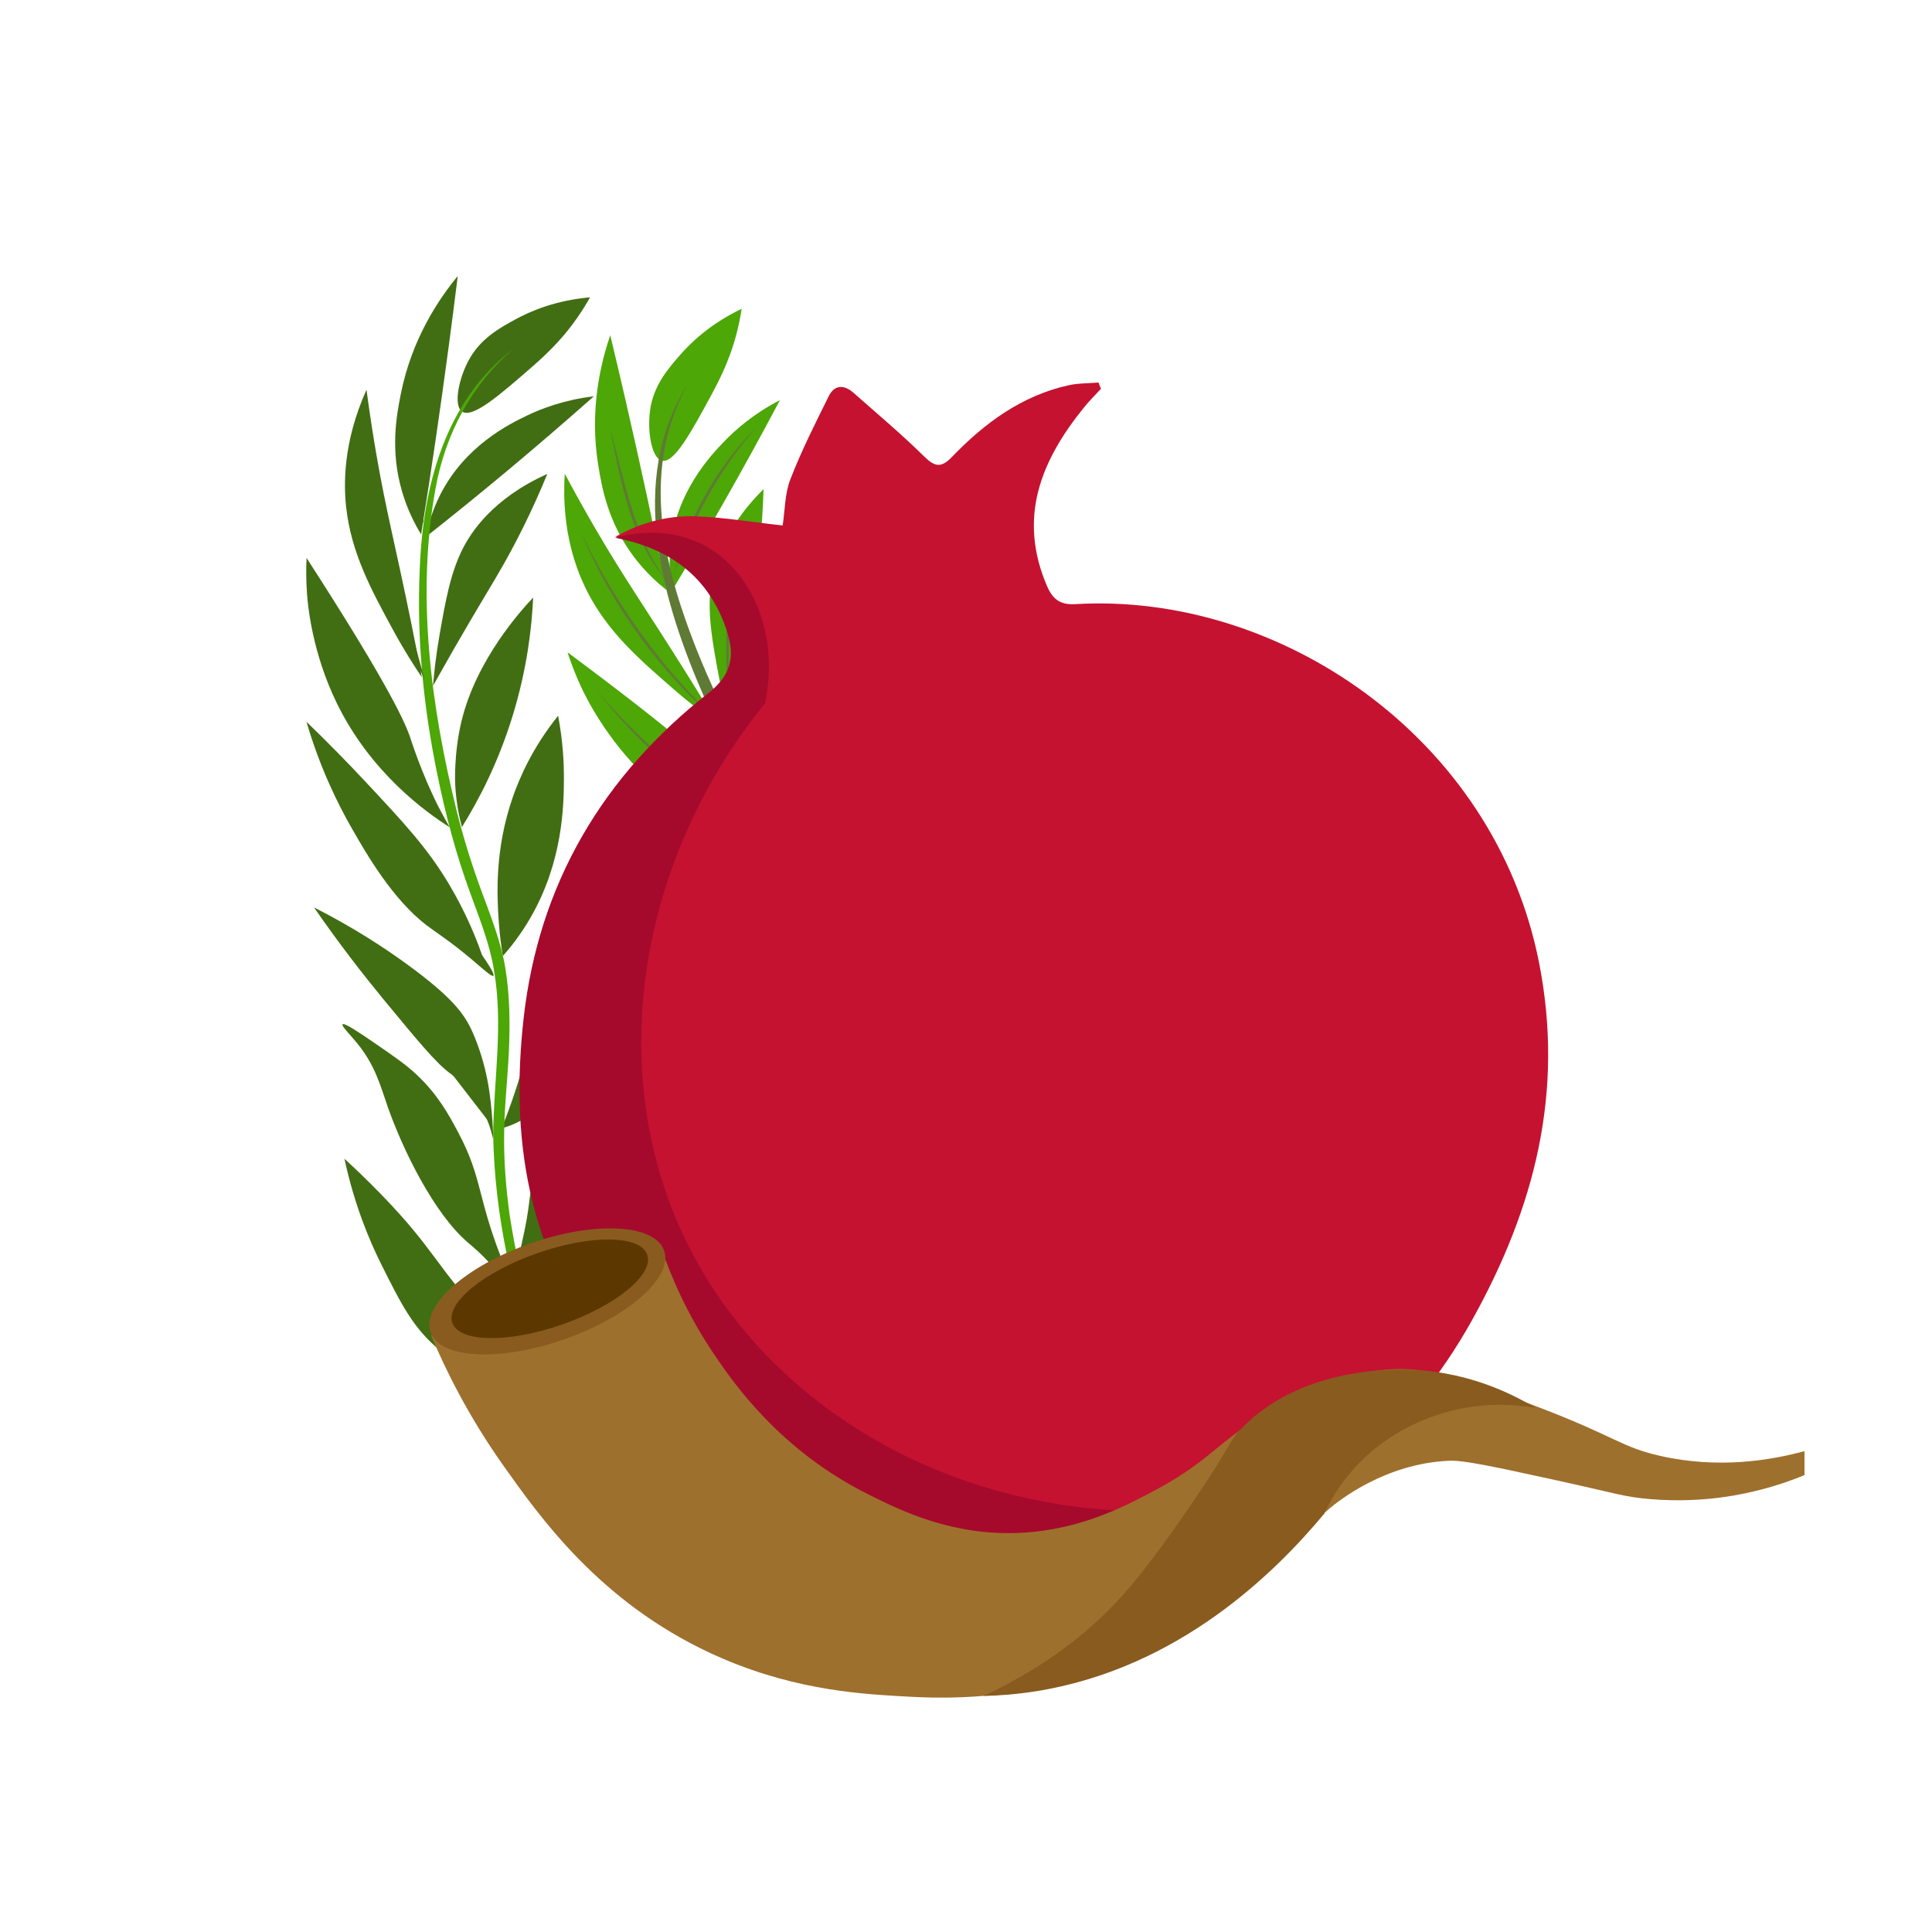 <svg xmlns="http://www.w3.org/2000/svg" xmlns:xlink="http://www.w3.org/1999/xlink" x="0px" y="0px" viewBox="0 0 500 500" style="enable-background:new 0 0 500 500;" xml:space="preserve"><style type="text/css">	.st0{fill:#4DA707;}	.st1{fill:#5F7A35;}	.st2{fill:#416E13;}	.st3{fill:#C51230;}	.st4{fill:#A50A2C;}	.st5{fill:#9E702D;}	.st6{fill:#895B1F;}	.st7{fill:#5C3800;}</style><g id="Layer_5">	<g>		<g>			<path class="st0" d="M171.31,119.22c-2.76-0.65-3.8-7.83-3.07-13.06c0.88-6.28,4.42-10.45,7.69-14.21    c2.74-3.15,7.82-8.13,16.01-12.03c-0.24,1.59-0.63,3.75-1.28,6.27c-1.31,5.09-3.23,9.87-6.41,15.75    C178.91,111.79,174.49,119.97,171.31,119.22z"></path>			<path class="st0" d="M172.51,152.7c-2.31-1.81-5.45-4.6-8.45-8.58c-6.7-8.9-8.28-17.88-9.21-23.56    c-2.39-14.56,0.68-26.8,3.09-33.8c1.38,5.76,2.75,11.57,4.09,17.41C165.8,120.57,169.29,136.75,172.51,152.7z"></path>			<path class="st0" d="M173.92,152.83c-0.46-2.65-0.9-6.64-0.38-11.4c1.54-14.1,10.22-23.38,13.84-27.14    c2.85-2.96,7.55-7.17,14.47-10.75c-4.57,8.63-9.39,17.43-14.48,26.37C182.89,137.79,178.4,145.43,173.92,152.83z"></path>			<path class="st0" d="M185.69,187.28c-2.76-1.95-6.74-4.92-11.26-8.84c-8.95-7.77-17.15-14.88-22.52-25.49    c-2.52-4.97-6.72-15.24-5.75-30.35c3.33,6.24,6.15,11.16,7.93,14.22c7.99,13.7,12.88,20.35,24.18,38.42    C181.59,180.56,184.21,184.86,185.69,187.28z"></path>			<path class="st0" d="M189.14,188.3c-0.9-3.14-2.05-7.62-3.07-13.06c-1.62-8.7-2.97-15.92-2.17-22.92    c0.5-4.33,2.51-14.66,13.71-25.73c-0.34,10.8-1.4,19.43-2.31,25.35c-1.05,6.82-2.2,11.92-4.49,25.86    C190.08,182.26,189.51,185.91,189.14,188.3z"></path>			<path class="st0" d="M206.03,221.09c-0.94-0.77-2.11-1.74-3.42-2.9c0,0-0.6-0.53-1.19-1.07c-6.93-6.31-12.93-13.96-12.93-13.96    c-3.44-4.38-13.91-13.77-41.6-34.33c0.72,2.26,1.82,5.33,3.45,8.84c1.2,2.57,6.49,13.58,17.02,23.57    C181.98,215.08,198.9,219.58,206.03,221.09z"></path>			<path class="st0" d="M208.98,219.94c-1.64-2.31-3.69-5.58-5.5-9.73c0,0-3.17-7.27-4.22-16.01c-1.97-16.35,4.47-32.37,6.16-36.36    c2.46,7.6,4.99,17.93,5.75,30.35C211.95,201.04,210.59,211.93,208.98,219.94z"></path>			<path class="st0" d="M230.09,253.1c-0.26,0.48-3.26-0.76-6.91-2.05c-6.96-2.46-10.75-3.17-13.83-4.1    c-10.65-3.24-20.9-11.71-26.88-16.65c-5.79-4.79-13.32-11.88-20.73-21.77c7.54,3.27,13.96,6.31,19.07,8.84    c14.2,7.03,21.84,10.86,30.34,17.68c6.39,5.13,11.1,10.21,14.33,14.09C227.78,250.73,230.35,252.63,230.09,253.1z"></path>			<path class="st0" d="M230.6,247.47c-1.12-1.92-2.65-4.71-4.22-8.2c-2.63-5.81-7.46-16.77-7.8-31.24    c-0.13-5.43,0.32-13.86,3.59-23.81c3.55,5.85,5.77,11.06,7.16,14.85c2.44,6.65,7.22,20.14,4.47,36.62    C232.97,240.74,231.63,244.78,230.6,247.47z"></path>			<path class="st0" d="M244.93,292.8c-1.62-2.5-4.29-5.88-8.45-8.58c-3.56-2.32-6.72-3.16-8.19-3.59    c-4.36-1.27-10.58-4.86-23.04-12.04c-6.94-4-15.4-9.2-24.83-15.76c11.56,1.29,21.02,3.46,27.91,5.39    c13.11,3.66,17.75,6.51,21.12,9.74c1.91,1.82,4.59,4.87,7.04,8.45c2.57,3.76,4.26,7.18,5.5,9.73    C243.28,288.8,244.25,291.09,244.93,292.8z"></path>			<path class="st0" d="M245.95,289.34c0.04-1.76,0.08-4.48,0-7.81c-0.16-6.78-0.71-11.69-0.89-13.57    c-0.72-7.27-0.39-13.59,0.27-26.25c0.36-7.03,1.04-15.6,2.31-25.35c5.19,8.15,7.94,15.55,9.47,20.75    c2.1,7.15,5.41,18.37,2.17,30.73c0,0-2.09,7.95-7.05,14.98c-1.88,2.67-3.97,4.61-3.97,4.61    C247.34,288.28,246.52,288.92,245.95,289.34z"></path>			<path class="st0" d="M265.01,329.43c-0.28,0.3-3.34-2.81-8.7-5.76c-3.82-2.11-6.79-3.08-8.19-3.59    c-10.78-3.92-24.16-16.51-31.74-25.62c-3.61-4.33-6.68-8.81-13.06-12.55c-2.6-1.53-5.55-2.83-5.38-3.33    c0.23-0.66,5.57,0.67,9.09,1.54c6.78,1.68,10.16,2.53,13.83,4.1c6.69,2.86,11.02,6.62,14.72,9.86    c10.76,9.46,10.36,14.19,24.32,29.2C261.22,324.7,265.33,329.08,265.01,329.43z"></path>			<path class="st0" d="M262.84,322.13c-0.81-0.15-0.96-2.28-1.53-6.53c-1.51-11.13-2.51-11.24-2.81-15.88    c-0.57-8.77,2.52-15.82,6.54-24.96c1.98-4.51,3.73-7.43,6.28-14.34c1.39-3.75,2.35-6.89,2.95-8.96    c1.44,4.11,2.98,9.79,3.45,16.65c0.75,10.97-2.06,20.01-7.7,37.64C264.78,322.11,263.18,322.19,262.84,322.13z"></path>			<path class="st0" d="M290.1,357.99c-0.15,0.18-2.88-2.83-7.42-4.23c-3.23-1-5.92-0.73-7.04-0.64c-9.73,0.72-22.6-3.72-24.45-4.36    c-8.51-2.94-13.58-7.65-22.02-15.5c-5.07-4.72-11.96-12-18.56-22.29c2.66,1.07,7.02,2.88,12.29,5.38    c17.87,8.48,19.21,12.08,37.12,21.14c0,0,8.65,4.38,17.54,10.12c0.39,0.25,3.2,2.08,6.66,4.87    C287.85,355.42,290.23,357.83,290.1,357.99z"></path>			<path class="st0" d="M290.23,356.58c-0.37-0.03-0.44-1.63-0.72-3.32c-0.33-1.94-0.87-3.34-1.96-6.15    c-1.9-4.92-5.3-10.13-6.65-12.68c-3.69-6.93-2.98-14.22-2.55-18.69c1.59-16.48,14.74-26.82,17.55-28.93    c-0.43,2.86-0.97,7.27-1.16,12.68c-0.23,6.62,0.28,9.12,0.63,16.39c0,0,0.9,18.28-4.24,38.67    C291,355.03,290.59,356.61,290.23,356.58z"></path>		</g>		<g>			<path class="st1" d="M178.1,99.25c-10.9,19.48-7.76,41.1-0.66,61.26c10.55,29.96,28.04,57.04,49.14,80.65    c7.05,8.32,11.37,18.61,14.65,28.9c2.18,6.84,3.89,13.68,6.26,20.24c4.7,13.21,11.8,25.44,19.78,36.96    c16.11,23.12,36.08,43.52,58.41,60.97l-4.34-3.08c-10.06-7.28-19.61-15.31-28.58-23.9c-20.22-19.93-38.6-42.86-48.82-69.65    c-3.74-10.11-5.83-20.37-10.04-30.16c-2.61-6.45-5.96-12.41-10.39-17.79c-6.82-8.11-14-16.21-19.87-25.1    c-8.01-11.8-15.23-24.19-21.01-37.24C171.49,156.05,161.99,124.47,178.1,99.25L178.1,99.25z"></path>		</g>		<g>			<path class="st1" d="M157.87,110.89c3.76,13.28,6.05,27.44,14.2,38.93C163.05,138.89,160.63,124.38,157.87,110.89L157.87,110.89z    "></path>		</g>		<g>			<path class="st1" d="M195.51,110.78c-9.64,11.24-16.84,24.41-21.27,38.53C177.68,134.88,185.09,121.34,195.51,110.78    L195.51,110.78z"></path>		</g>		<g>			<path class="st1" d="M150.43,137.91c7.76,16.17,18.04,31.11,30.52,43.99c1.76,1.86,3.59,3.66,5.43,5.44    C170.83,173.94,158.34,156.87,150.43,137.91L150.43,137.91z"></path>		</g>		<g>			<path class="st1" d="M194.86,133.44c-3.58,8.45-5.75,17.47-6,26.64c-0.42,9.17-0.3,18.35,0.35,27.51    c-1.25-9.12-1.44-18.36-1.1-27.55C188.44,150.84,190.71,141.67,194.86,133.44L194.86,133.44z"></path>		</g>		<g>			<path class="st1" d="M154.51,178.75c12.34,14.61,27.43,26.51,43.33,37.03c2.26,1.53,4.54,3.02,6.85,4.47    C185.78,209.42,167.87,196.15,154.51,178.75L154.51,178.75z"></path>		</g>		<g>			<path class="st1" d="M204.96,170.58l0.1,6.08c0.01,14.19,2.68,28.25,2.57,42.45c-0.79-12.14-2.64-24.19-3.02-36.36    C204.51,179.26,204.82,174.09,204.96,170.58L204.96,170.58z"></path>		</g>		<g>			<path class="st1" d="M172.29,217.3c5.4,3.36,12.99,8.32,18.32,11.7c12.78,7.59,28.27,16.97,40.82,24.94    c-12.92-7.35-28.47-16.65-41.16-24.39C184.97,226.12,177.51,220.89,172.29,217.3L172.29,217.3z"></path>		</g>		<g>			<path class="st1" d="M222.88,192.09c5.1,17.74,7.74,36.22,7.79,54.67C229.6,228.35,227,210.07,222.88,192.09L222.88,192.09z"></path>		</g>		<g>			<path class="st1" d="M242.43,289.02c-5.72-9.18-14.41-16.02-24.39-20.03c-8.66-3.85-20.92-9.27-29.37-13.28    c8.63,3.46,21.01,8.85,29.68,12.6c4.9,2.19,9.78,4.7,13.87,8.28C236.32,280.11,239.79,284.34,242.43,289.02L242.43,289.02z"></path>		</g>		<g>			<path class="st1" d="M248.47,222.83c1.46,5.29,2.58,10.68,3.36,16.11c0.74,5.44,1.43,10.89,1.57,16.41    c0.15,8.27-1.19,16.55-4.01,24.32c-0.94,2.58-2.05,5.1-3.26,7.56c1.1-2.51,2.09-5.07,2.91-7.68c2.55-7.78,3.81-16,3.61-24.19    c-0.08-5.46-0.77-10.9-1.39-16.35C250.6,233.58,249.67,228.18,248.47,222.83L248.47,222.83z"></path>		</g>		<g>			<path class="st1" d="M203.45,280.49c5.95,2.42,11.65,5.5,16.87,9.27c5.25,3.74,9.61,8.52,14.51,12.68    c8.21,7.15,20.92,18.22,28.9,25.44c-9.64-7.96-20-16.72-29.4-24.89c-4.84-4.2-9.21-8.94-14.35-12.78    C214.85,286.39,209.28,283.16,203.45,280.49L203.45,280.49z"></path>		</g>		<g>			<path class="st1" d="M273.68,257.79c0.08,8.02-1,16.11-3.48,23.75c-0.78,2.22-1.91,5.32-2.37,7.61    c-1.32,5.19-1.49,10.53-2.17,15.82c-0.74,5.31-1.85,10.55-3.4,15.67c1.24-5.2,2.21-10.45,2.82-15.74    c0.55-5.31,0.75-10.71,2.02-15.92c0.48-2.29,1.65-5.43,2.45-7.66C272.07,273.74,273.32,265.78,273.68,257.79L273.68,257.79z"></path>		</g>		<g>			<path class="st1" d="M220.53,318.98c8.74,8.76,18.94,16.12,30.25,21.18c8.48,3.76,17.23,7.02,25.97,10.16    c2.92,1.04,5.86,2.04,8.81,3c-2.99-0.84-5.96-1.72-8.93-2.65c-8.86-2.9-17.61-6.09-26.16-9.82    C239.12,335.7,228.9,328.18,220.53,318.98L220.53,318.98z"></path>		</g>		<g>			<path class="st1" d="M293.26,292.24c-2.6,7.66-4.78,15.52-6.16,23.48c-0.88,5.38-0.27,10.69,1.24,15.91    c1.88,7.92,2.46,16.14,1.95,24.24c0.04-5.41-0.27-10.82-1.07-16.15c-0.61-5.43-2.6-10.48-3.17-15.93    c-0.39-5.46,0.7-10.89,2.16-16.12C289.59,302.44,291.18,297.25,293.26,292.24L293.26,292.24z"></path>		</g>	</g></g><g id="Layer_3">	<g>		<g>			<g>				<g>					<path class="st2" d="M119.6,106.52c-2.36-1.58-0.82-8.66,1.71-13.31c3.03-5.57,7.8-8.23,12.18-10.61      c3.67-1.99,10.17-4.87,19.21-5.65c-0.78,1.4-1.91,3.29-3.4,5.42c-3.01,4.3-6.48,8.11-11.52,12.5      C129.33,102.23,122.32,108.34,119.6,106.52z"></path>				</g>				<path class="st2" d="M108.98,138.3c-1.53-2.5-3.49-6.22-4.9-11c-3.15-10.69-1.48-19.65-0.36-25.3     c2.87-14.47,10.04-24.86,14.75-30.57c-0.73,5.88-1.49,11.8-2.28,17.74C113.97,105.85,111.56,122.23,108.98,138.3z"></path>				<path class="st2" d="M110.25,138.91c0.5-2.65,1.49-6.53,3.64-10.8c6.39-12.66,17.78-18.31,22.48-20.56     c3.71-1.78,9.58-4.07,17.32-4.99c-7.31,6.48-14.91,13.03-22.81,19.62C123.93,127.97,117.05,133.55,110.25,138.91z"></path>				<path class="st2" d="M109.19,175.3c-1.9-2.8-4.59-6.97-7.45-12.23c-5.66-10.41-10.84-19.95-12.15-31.77     c-0.62-5.54-0.95-16.63,5.26-30.44c0.93,7.02,1.85,12.61,2.44,16.09c2.68,15.63,4.93,23.57,9.17,44.46     C107.71,167.58,108.66,172.51,109.19,175.3z"></path>				<path class="st2" d="M112.07,177.47c0.26-3.26,0.75-7.86,1.71-13.31c1.53-8.71,2.81-15.95,6.01-22.22     c1.98-3.88,7.49-12.85,21.86-19.29c-4.11,10-8.13,17.71-11.06,22.93c-3.38,6.02-6.24,10.39-13.28,22.64     C115.07,172.14,113.25,175.36,112.07,177.47z"></path>				<path class="st2" d="M116.38,214.09c-0.61-1.05-1.36-2.37-2.18-3.92c0,0-0.38-0.71-0.74-1.42c-4.27-8.34-7.21-17.61-7.21-17.61     c-1.68-5.31-8.2-17.77-26.91-46.74c-0.12,2.37-0.16,5.63,0.13,9.49c0.22,2.83,1.32,15,7.67,28.04     C95.97,200.04,110.23,210.19,116.38,214.09z"></path>				<path class="st2" d="M119.54,214.05c-0.73-2.74-1.5-6.52-1.74-11.04c0,0-0.42-7.92,1.66-16.47c3.89-16,15.55-28.75,18.52-31.89     c-0.36,7.98-1.62,18.54-5.26,30.44C128.96,197.4,123.86,207.12,119.54,214.05z"></path>				<path class="st2" d="M127.68,252.52c-0.41,0.36-2.79-1.85-5.75-4.35c-5.65-4.75-8.95-6.74-11.51-8.69     c-8.83-6.76-15.47-18.3-19.33-25.03c-3.74-6.51-8.3-15.8-11.78-27.66c5.91,5.7,10.86,10.81,14.76,14.97     c10.83,11.56,16.64,17.83,22.21,27.2c4.18,7.04,6.82,13.46,8.48,18.22C126.36,249.48,128.09,252.16,127.68,252.52z"></path>				<path class="st2" d="M130.14,247.42c-0.37-2.19-0.82-5.34-1.08-9.16c-0.42-6.36-1.1-18.32,3.66-31.99     c1.79-5.13,5.16-12.87,11.72-21.04c1.27,6.72,1.52,12.38,1.5,16.42c-0.04,7.08-0.3,21.39-8.66,35.86     C134.71,241.95,132.05,245.27,130.14,247.42z"></path>				<path class="st2" d="M127.65,294.9c-0.64-2.91-1.95-7.01-4.9-11c-2.52-3.42-5.18-5.31-6.41-6.23     c-3.63-2.72-8.21-8.27-17.35-19.36c-5.09-6.18-11.19-14.02-17.73-23.47c10.38,5.26,18.47,10.62,24.25,14.84     c10.99,8.03,14.33,12.32,16.36,16.53c1.15,2.38,2.59,6.17,3.63,10.39c1.09,4.43,1.47,8.21,1.74,11.04     C127.51,290.57,127.62,293.06,127.65,294.9z"></path>				<path class="st2" d="M129.82,292.02c0.66-1.63,1.65-4.17,2.74-7.31c2.23-6.41,3.44-11.2,3.93-13.02     c1.88-7.06,4.4-12.87,9.46-24.49c2.81-6.45,6.44-14.24,11.06-22.93c2,9.45,1.98,17.35,1.59,22.75     c-0.54,7.44-1.38,19.1-8.75,29.54c0,0-4.74,6.71-11.85,11.55c-2.7,1.84-5.33,2.92-5.33,2.92     C131.5,291.51,130.51,291.82,129.82,292.02z"></path>				<path class="st2" d="M133.62,336.24c-0.36,0.18-2.14-3.8-6.13-8.45c-2.84-3.31-5.28-5.26-6.41-6.23     c-8.72-7.45-16.83-23.94-20.74-35.13c-1.86-5.32-3.17-10.59-7.82-16.33c-1.9-2.34-4.21-4.6-3.87-5.01     c0.45-0.53,4.98,2.58,7.97,4.63c5.76,3.95,8.63,5.94,11.51,8.69c5.26,5.03,8,10.06,10.32,14.4     c6.76,12.63,4.72,16.92,12.53,35.88C131.72,330.49,134.04,336.03,133.62,336.24z"></path>				<path class="st2" d="M134.14,328.64c-0.71-0.42-0.1-2.47,0.85-6.65c2.49-10.95,1.6-11.41,2.94-15.85     c2.54-8.41,7.91-13.93,14.88-21.08c3.44-3.53,6.09-5.65,10.91-11.22c2.61-3.02,4.62-5.63,5.9-7.36     c-0.09,4.36-0.64,10.21-2.61,16.8c-3.15,10.53-8.95,18.02-20.41,32.55C135.96,329.31,134.44,328.82,134.14,328.64z"></path>				<path class="st2" d="M147.09,371.79c-0.2,0.11-1.71-3.66-5.47-6.56c-2.68-2.07-5.29-2.76-6.37-3.07     c-9.37-2.74-19.86-11.42-21.37-12.66c-6.94-5.74-10.03-11.93-15.18-22.24c-3.1-6.2-6.99-15.43-9.56-27.38     c2.11,1.93,5.56,5.16,9.62,9.35c13.76,14.21,13.75,18.04,27.35,32.82c0,0,6.57,7.14,12.87,15.63c0.28,0.37,2.27,3.07,4.53,6.89     C145.89,368.59,147.27,371.68,147.09,371.79z"></path>				<path class="st2" d="M147.7,370.51c-0.33-0.16,0.16-1.68,0.49-3.37c0.37-1.93,0.36-3.44,0.32-6.45     c-0.06-5.27-1.41-11.35-1.78-14.21c-1.02-7.78,2.19-14.36,4.17-18.4c7.27-14.88,23.21-19.94,26.58-20.93     c-1.41,2.53-3.46,6.47-5.53,11.46c-2.54,6.12-2.94,8.64-5.16,15.57c0,0-5.57,17.43-17.53,34.72     C148.97,369.33,148.03,370.67,147.7,370.51z"></path>			</g>			<g>				<path class="st0" d="M132.97,90.2c-10.91,9.16-17.74,22.26-20.24,36.15c-5.06,27.78-1.21,56.54,5.51,83.73     c1.73,6.83,3.79,13.55,6.23,20.16c2.45,6.68,5.21,13.42,6.35,20.53c1.14,7.13,1.19,14.34,0.87,21.51     c-0.35,7.15-1.16,14.16-1.22,21.16c-0.1,7,0.46,14.02,1.42,20.97c5.38,34.95,19.4,68.16,37.92,98.16     c-23.27-34.8-41.5-76.73-42.18-119.16c0.19-14.17,2.62-28.14,0.24-42.16c-1.09-6.93-3.75-13.41-6.14-20.03     c-3.7-10.03-6.43-20.42-8.57-30.89c-3.59-17.44-5.35-35.29-4.53-53.09C109.48,125.82,115.1,103.77,132.97,90.2L132.97,90.2z"></path>			</g>			<path class="st2" d="M109.93,94.01c-0.85,5.34-1.37,9.87-1.71,13.31c-1.27,12.94-0.64,18.17-0.34,20.25    c0.47,3.32,1.16,6.03,1.69,7.88"></path>			<path class="st2" d="M145.22,107.11c-3.81,1.94-7.96,4.38-12.23,7.45c-9.79,7.05-16.62,14.87-21.2,21.17"></path>			<path class="st2" d="M93.49,116.7c0.37,5.89,1.13,12.36,2.49,19.26c3.19,16.24,8.66,29.58,13.85,39.65"></path>			<path class="st2" d="M136.67,128.1c-2.65,2.62-6.21,6.54-9.64,11.84c-3.6,5.57-5.46,10.17-7.99,16.56    c-2.02,5.09-4.46,11.96-6.67,20.34"></path>			<path class="st2" d="M82.99,156.38c2.53,7.43,5.17,13.39,7.21,17.61c5.3,10.98,10.71,18.87,15.23,25.4    c3.96,5.73,7.48,10.31,10,13.46"></path>			<path class="st2" d="M133.1,166.42c-1.57,3.71-2.69,6.73-3.36,8.59c-4.09,11.4-4.87,17.62-9.65,33.03    c-0.66,2.13-1.21,3.83-1.51,4.77"></path>			<path class="st2" d="M86.12,198.71c4.77,6.83,8.97,12.54,12.26,16.9c4.71,6.27,7.82,9.94,15.14,19.08    c3.58,4.47,8.8,11.01,15.14,19.08"></path>			<path class="st2" d="M142.33,192.85c-0.87,8.18-2.24,17.23-4.36,26.94c-2.19,9.99-4.81,19.02-7.52,26.99"></path>			<path class="st2" d="M126.64,290.48c-0.65-3.5-1.98-8.62-4.95-14.16c-3.28-6.12-7.02-9.87-11.27-14.07    c-9.09-8.98-16.62-16.25-22.45-21.82"></path>			<path class="st2" d="M155.52,230.62c-0.5,4.37-1.42,10.65-3.22,18.07c-2.06,8.46-4,16.45-9.13,25.43    c-2.33,4.08-6.2,9.92-12.42,15.99"></path>			<path class="st2" d="M93.12,268.82c6.25,6.01,10.31,11.6,12.87,15.63c2.98,4.69,3.01,5.81,9.43,17.89    c1.83,3.46,2.02,3.72,8.77,16c3.75,6.82,6.79,12.38,8.77,16"></path>			<path class="st2" d="M166.86,272.2c-2.37,6.05-5.35,11.68-8.93,16.89c-3.99,5.8-5.05,5.73-8.69,11.51    c-3.98,6.31-4.4,9.08-8.93,16.89c-2.48,4.27-4.75,7.57-6.19,9.58"></path>			<path class="st2" d="M95.62,310.85c4.84,11.32,10.58,19.3,14.9,24.46c5.11,6.1,10.03,10.45,17.64,17.14    c6.47,5.69,12.14,10.19,16.32,13.37"></path>			<path class="st2" d="M173.11,311.33c-2.12,2.41-4.98,5.86-8.08,10.24c-4.07,5.75-6.7,9.46-8.65,14.67    c-2.16,5.79-1.33,7.65-2.94,15.85c-0.85,4.31-2.39,10.48-5.44,17.79"></path>		</g>	</g></g><g id="Layer_1">	<path class="st3" d="M159.29,138.9c6.42-3.58,13.36-5.52,20.6-5.28c7.32,0.24,14.61,1.49,22.66,2.37c0.61-3.93,0.55-8.23,2-11.96  c2.85-7.35,6.42-14.43,9.93-21.5c1.5-3.02,3.98-3.02,6.41-0.87c6.12,5.42,12.4,10.67,18.21,16.4c2.75,2.71,4.4,3.17,7.23,0.23  c8.43-8.77,18.02-15.86,30.19-18.58c2.52-0.56,5.18-0.49,7.77-0.71c0.21,0.54,0.43,1.08,0.64,1.62c-1.42,1.55-2.93,3.02-4.25,4.65  c-11.26,13.83-17.4,28.67-9.66,46.52c1.53,3.52,3.6,4.78,7.33,4.56c52.63-3.12,108.4,34.37,119.94,92.71  c6.65,33.61-1.17,63.61-17.38,92.69c-32.94,59.1-97.03,76.61-151.25,61.21c-31.27-8.88-54.47-29.42-73.81-54.91  c-19.26-25.37-23.58-54.15-20.16-84.75c3.89-34.82,20.49-62.68,47.83-84.1c6.02-4.72,6.84-9.85,4.79-16.12  C183.76,149.19,173.77,141.66,159.29,138.9z"></path></g><g id="Layer_2">	<path class="st4" d="M177,320c-20.43-43.21-11.97-97.35,21-138c3.71-17.68-3.25-34.38-16-41c-9.49-4.93-19.32-2.79-22.87-1.83  c14.48,2.76,24.46,10.29,29,24.18c2.05,6.27,1.23,11.4-4.79,16.12c-27.34,21.42-43.94,49.28-47.83,84.1  c-3.42,30.61,0.91,59.39,20.16,84.75c19.35,25.49,42.54,46.03,73.81,54.91c38.76,11.01,82.57,5.19,116.43-20.61  C276.81,406.91,203.83,376.74,177,320z"></path></g><g id="Layer_9">	<g>		<path class="st5" d="M467,381.76c-2.76,1.14-6.56,2.53-11.18,3.73c-4.03,1.04-14.6,3.64-28.58,2.49   c-7.08-0.58-8.64-1.43-24.85-4.97c-15.69-3.42-23.53-5.13-27.34-4.97c-16.65,0.72-28.64,10.41-31.06,12.43   c-3.39,2.82-2.61,2.94-8.7,8.7c-1.26,1.19-9.54,8.97-19.88,16.15c-6.79,4.72-18.9,13.19-36.03,18.64   c-20.23,6.43-37.06,5.58-47.22,4.97c-10.87-0.65-28.53-1.87-48.46-11.18c-28.57-13.34-43.92-35.04-53.43-48.46   c-9.25-13.06-15.08-25.08-18.64-33.55c1.02-3.24,3.09-8.13,7.46-12.43c4.33-4.25,9.1-5.73,18.64-8.7   c18.26-5.67,24.82-4.41,27.34-3.73c2.73,0.74,4.85,1.75,6.21,2.49c2.35,6.84,6.46,16.72,13.67,27.34   c5.06,7.45,17.01,24.67,39.76,36.03c8.35,4.17,21.83,10.91,39.76,9.94c15.47-0.84,27.01-7.02,34.79-11.18   c15.77-8.45,16.58-14.04,33.55-22.37c8.89-4.36,16.07-7.89,26.09-8.7c11.15-0.9,20.84,2.7,39.76,9.94   c19.34,7.4,20.91,10.14,31.06,12.43c15.07,3.39,28.43,1.15,37.28-1.24C467,377.62,467,379.69,467,381.76z"></path>					<ellipse transform="matrix(0.944 -0.33 0.33 0.944 -102.296 65.353)" class="st6" cx="141.55" cy="334.29" rx="32.02" ry="13.16"></ellipse>					<ellipse transform="matrix(0.944 -0.33 0.33 0.944 -102.036 65.528)" class="st7" cx="142.19" cy="333.62" rx="26.72" ry="9.77"></ellipse>		<path class="st6" d="M254.52,438.92c4.4-0.1,8.97-0.49,13.67-1.24c36.91-5.89,62-30.87,74.55-45.97c1.2-2.59,3.15-6.18,6.21-9.94   c9.32-11.45,21.35-15.12,24.85-16.15c9.75-2.88,18.32-2.17,23.61-1.24c-5.98-3.65-18.34-9.96-34.79-9.94   c-4.28,0.01-26.3,0.04-41,14.91c-3.96,4-2.58,4.22-12.43,18.64c-4.12,6.03-11.59,16.98-18.64,24.85   C284.08,420.07,272.95,430.31,254.52,438.92z"></path>	</g></g></svg>